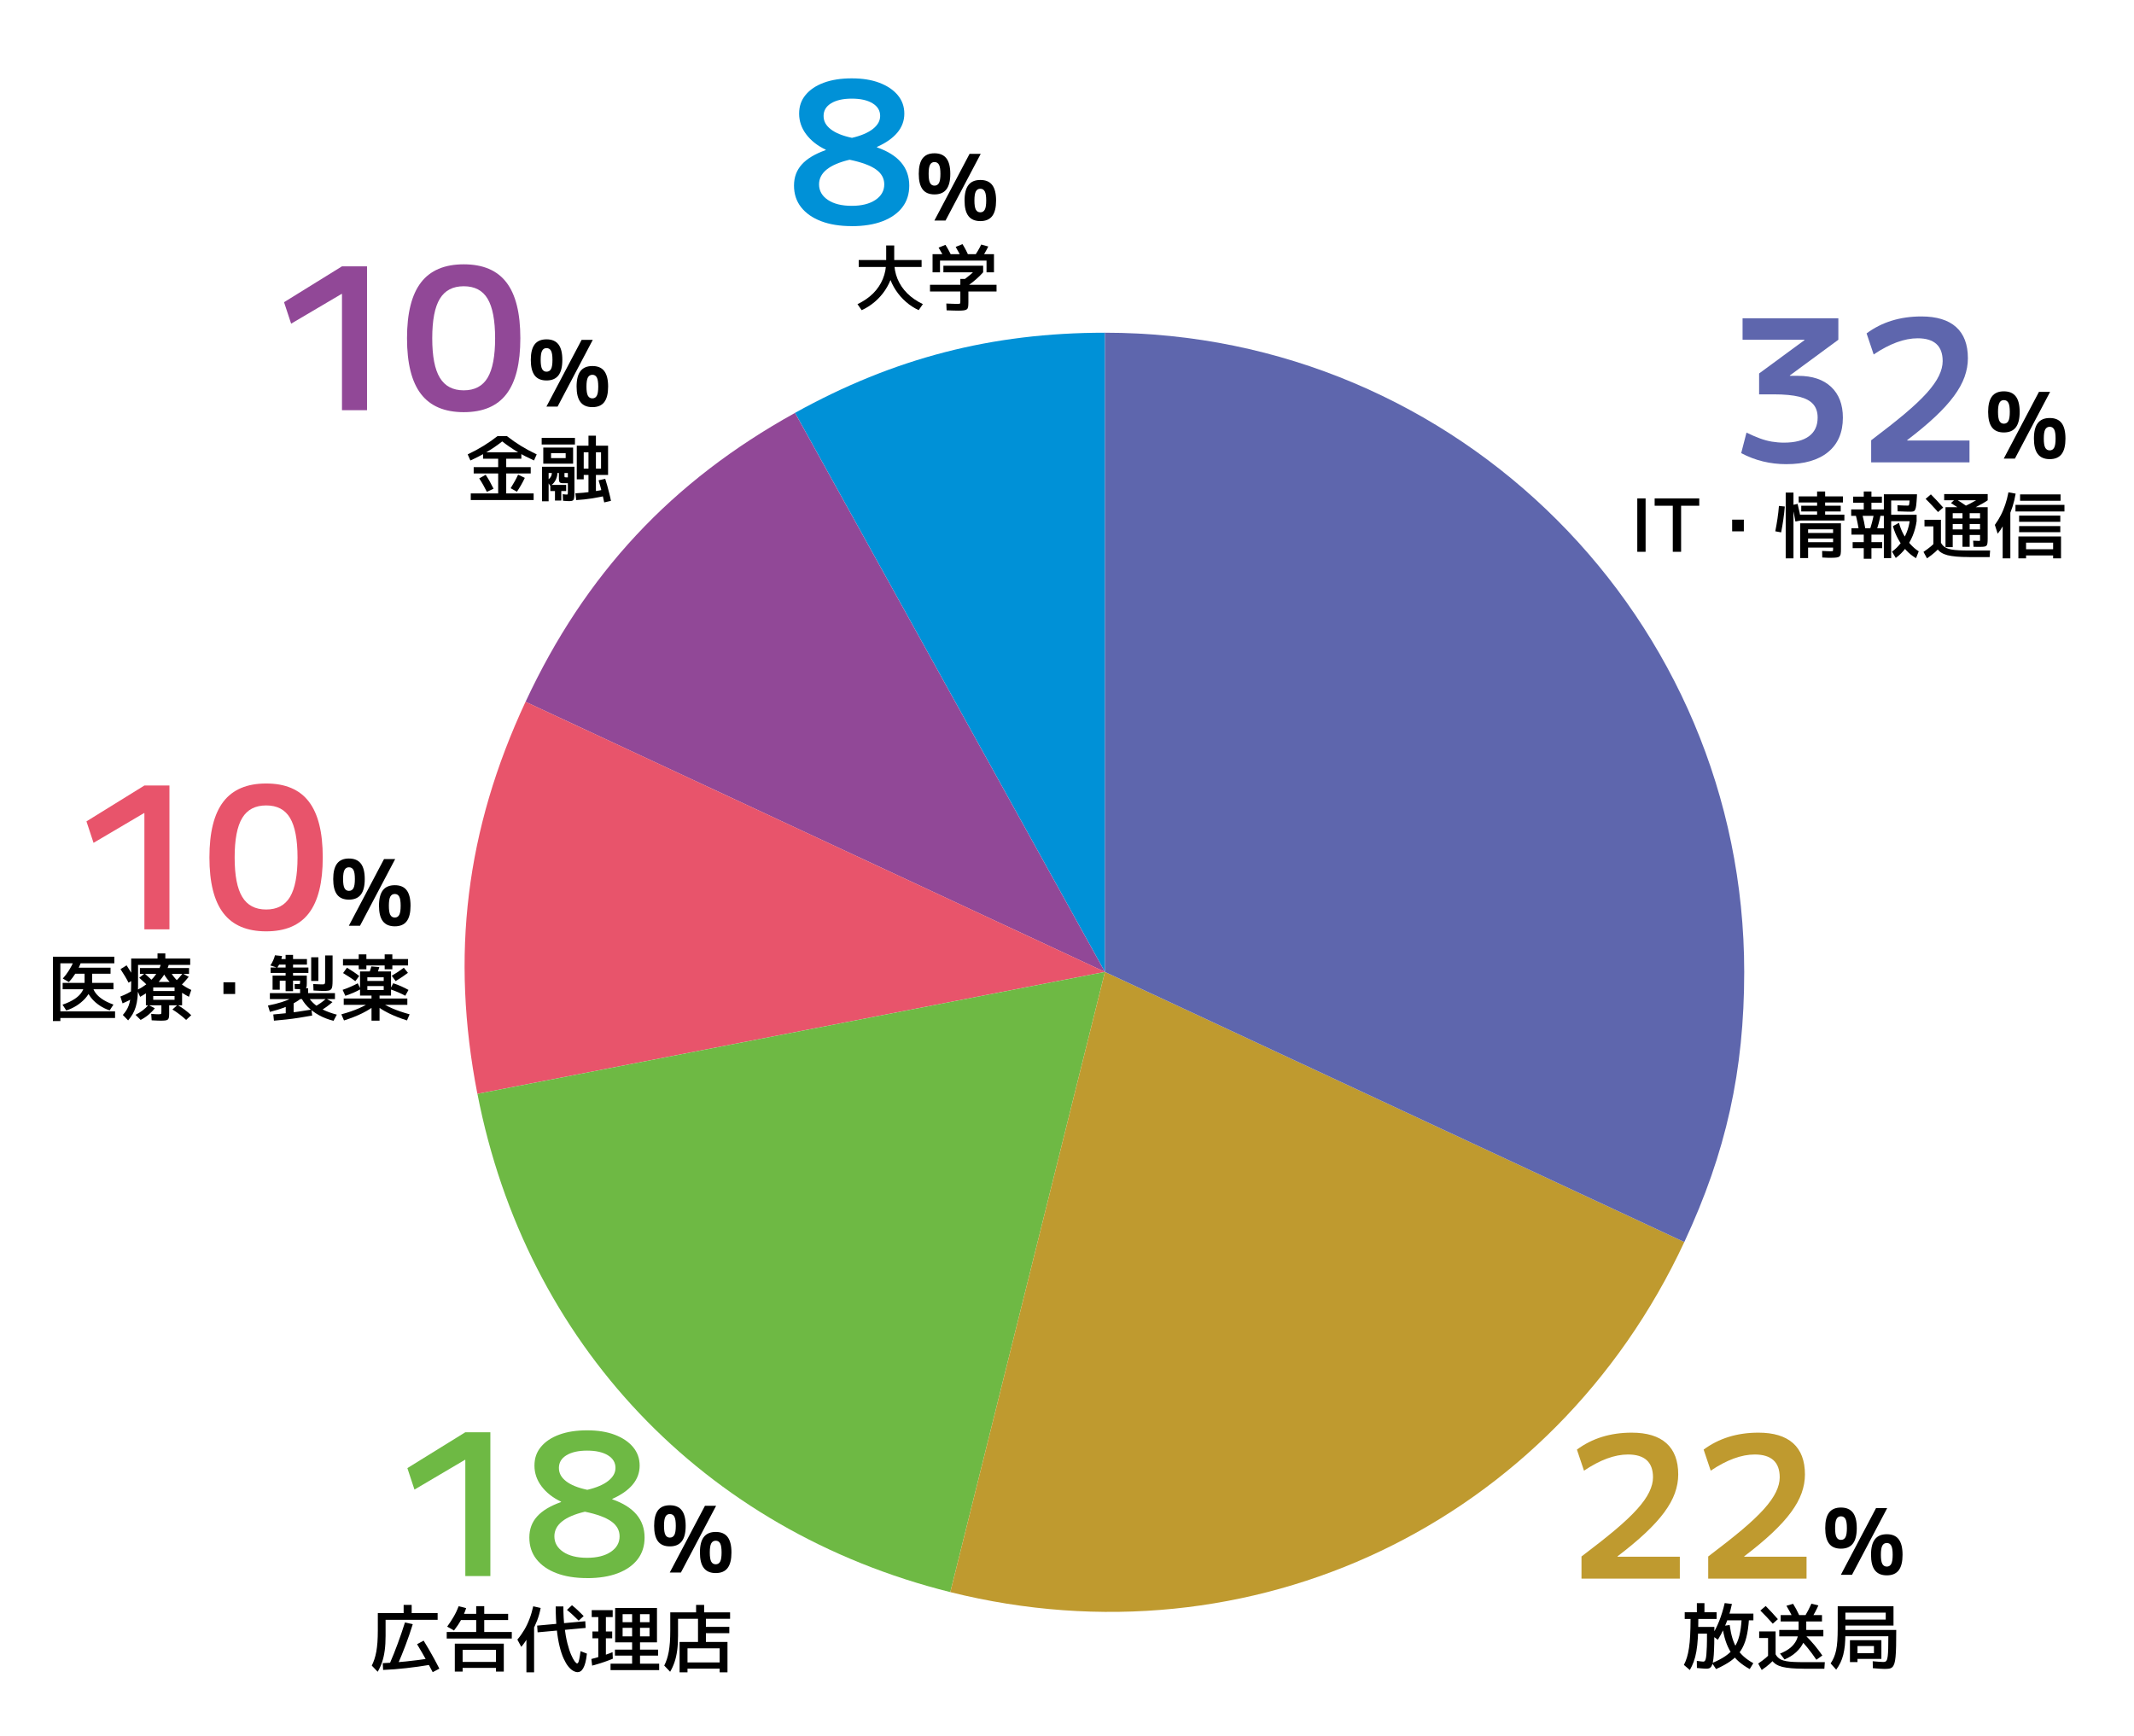 <?xml version="1.0" encoding="UTF-8"?>
<svg id="_レイヤー_1" data-name="レイヤー_1" xmlns="http://www.w3.org/2000/svg" width="467" height="380" version="1.1" viewBox="0 0 467 380">
  <!-- Generator: Adobe Illustrator 29.3.1, SVG Export Plug-In . SVG Version: 2.1.0 Build 151)  -->
  <defs>
    <style>
      .st0 {
        fill: #914897;
      }

      .st1 {
        fill: #e8546b;
      }

      .st2 {
        fill: #bf9a2f;
      }

      .st3 {
        fill: #5e66ad;
      }

      .st4 {
        fill: #6eb944;
      }

      .st5 {
        fill: #0091d7;
      }
    </style>
  </defs>
  <g>
    <path class="st5" d="M241.8,212.72l-67.82-122.36c21.62-11.99,43.1-17.54,67.82-17.54v139.9Z"/>
    <path class="st0" d="M241.8,212.72l-126.79-59.12c13.06-28.01,31.94-48.25,58.97-63.23l67.82,122.36Z"/>
    <path class="st1" d="M241.8,212.72l-137.33,26.69c-5.9-30.34-2.52-57.81,10.54-85.82l126.79,59.12Z"/>
    <path class="st4" d="M241.8,212.72l-33.84,135.74c-53.98-13.46-92.87-54.44-103.48-109.05l137.33-26.69Z"/>
    <path class="st2" d="M241.8,212.72l126.79,59.12c-28.73,61.62-94.66,93.07-160.63,76.62l33.84-135.74Z"/>
    <path class="st3" d="M241.8,212.72V72.82c77.26,0,139.9,62.63,139.9,139.9,0,21.63-3.96,39.52-13.11,59.12l-126.79-59.12Z"/>
  </g>
  <g>
    <path d="M358.3,120.77v-11.68h1.82v11.68h-1.82Z"/>
    <path d="M366.07,120.77v-10.08h-3.97v-1.6h9.76v1.6h-3.97v10.08h-1.82Z"/>
    <path d="M379.06,116.29v-2.56h2.56v2.56h-2.56Z"/>
    <path d="M389.78,116.52l-1.28-.24c.18-.91.34-1.83.48-2.76s.25-1.86.32-2.79l1.28.13c-.08.94-.18,1.89-.32,2.85-.14.96-.3,1.9-.48,2.82ZM390.78,122.21v-14.4h1.7v14.4h-1.7ZM392.9,114.13c-.1-.58-.21-1.17-.33-1.78-.12-.61-.25-1.21-.39-1.8l1.2-.27c.15.59.29,1.19.42,1.82s.24,1.22.34,1.8l-1.23.24ZM393.46,113.92v-1.28h4.19v-.7h-3.47v-1.25h3.47v-.72h-4.03v-1.33h4.03v-1.07h1.76v1.07h3.89v1.33h-3.89v.72h3.41v1.25h-3.41v.7h4.21v1.28h-10.16ZM393.94,122.13v-7.6h8.93v5.68c0,.43-.02.77-.06,1.02-.04.26-.14.44-.28.56-.14.12-.36.19-.64.23-.28.04-.66.06-1.14.06-.17,0-.4,0-.7,0-.29,0-.72-.02-1.27-.06l-.03-1.44c.46.02.82.04,1.1.05.27.01.49.02.66.02.21,0,.37,0,.46-.02.09-.01.14-.05.16-.1.02-.06.02-.16.02-.31v-.37h-5.47v-1.18h5.47v-.8h-5.47v-1.22h5.47v-.8h-5.47v6.29h-1.73Z"/>
    <path d="M405.11,112.9v-1.41h2.75v-1.47h-2.32v-1.33h2.32v-1.12h1.68v1.12h2.29v1.33h-2.29v1.47h2.83v1.41h-7.26ZM407.86,122.29v-2.32h-2.43v-1.31h2.43v-1.65h-2.69v-1.39h7.2v1.39h-2.83v1.65h2.35v1.31h-2.35v2.32h-1.68ZM406.87,116.42c-.11-.64-.23-1.29-.36-1.94-.13-.66-.28-1.29-.44-1.91l1.38-.37c.16.63.31,1.27.45,1.92.14.65.26,1.3.37,1.95l-1.39.35ZM410.49,116.52l-1.38-.37c.21-.59.41-1.22.58-1.9s.33-1.38.46-2.1l1.46.26c-.14.74-.3,1.45-.49,2.15s-.4,1.35-.63,1.96ZM412.26,122.15v-13.97h7.25l-.03.67c-.04.74-.09,1.31-.14,1.74-.05.42-.13.73-.22.94s-.21.33-.36.38c-.15.05-.34.08-.58.08-.27,0-.65,0-1.14-.02-.5-.02-1.09-.03-1.78-.06l-.03-1.33c.49.02.94.04,1.34.06.4.02.7.02.9.02.08,0,.15,0,.19-.02.04-.02.08-.06.1-.12.03-.06.05-.17.07-.33.02-.15.04-.37.06-.65h-4.03v3.12h5.57v1.41h-5.57v8.08h-1.6ZM414.87,122.12l-.82-1.39c.71-.51,1.34-1.13,1.88-1.84.54-.71.98-1.51,1.33-2.38.35-.87.58-1.8.7-2.79l1.47.35c-.16,1.12-.45,2.18-.86,3.18-.41,1-.93,1.91-1.55,2.73s-1.34,1.54-2.15,2.14ZM419.29,122.16c-.76-.44-1.47-1.01-2.13-1.71-.66-.7-1.24-1.51-1.74-2.41-.5-.9-.9-1.86-1.18-2.89l1.33-.72c.22.86.55,1.7.98,2.5.43.8.93,1.52,1.5,2.16.58.64,1.19,1.17,1.84,1.58l-.59,1.49Z"/>
    <path d="M421.7,122.2l-.77-1.41c.61-.41,1.15-.81,1.64-1.22s.93-.85,1.34-1.32l.94,1.17c-.41.49-.86.96-1.38,1.42-.51.45-1.1.91-1.78,1.37ZM423.1,119.25v-4.05h-1.95v-1.44h3.6v5.49h-1.65ZM424.12,112.07c-.45-.5-.9-.99-1.34-1.47s-.91-.95-1.38-1.41l1.15-.99c.46.46.91.93,1.36,1.41.45.48.89.97,1.33,1.47l-1.12.99ZM430.9,121.92c-1.04,0-1.95-.03-2.73-.1s-1.43-.17-1.97-.3c-.54-.14-.99-.33-1.36-.56s-.67-.52-.91-.86-.45-.75-.62-1.22l1.41-.14c.15.28.32.52.52.71s.44.36.73.5c.29.13.65.24,1.09.32s.98.14,1.62.17c.64.03,1.41.05,2.3.05h4.53l-.1,1.44h-4.51ZM425.46,109.49v-1.36h9.52v1.36h-9.52ZM425.75,119.73v-8.72h9.23v6.88c0,.42-.02.75-.05.99-.03.25-.1.42-.21.54s-.27.18-.5.22c-.22.03-.53.05-.93.05-.14,0-.34,0-.6,0-.26,0-.53-.01-.81-.02l-.08-1.33c.34.01.62.02.85.03.22.01.36.02.4.02.1,0,.16,0,.2-.02.04-.02.06-.06.06-.13,0-.07,0-.18,0-.34v-.82h-5.98v-1.22h5.98v-1.18h-5.98v-1.22h5.98v-1.15h-2.27v7.36h-1.57v-7.36h-2.14v7.44h-1.6ZM429.67,111.92c-.47-.33-.93-.65-1.38-.95-.45-.3-.9-.59-1.34-.86l.99-.93c.44.27.88.55,1.34.85s.92.61,1.38.94l-.99.94ZM430.78,111.73l-1.14-.8c.53-.23,1.04-.48,1.53-.73.48-.25.94-.5,1.36-.75.42-.25.8-.49,1.13-.73l1.33.77c-.23.17-.58.39-1.03.65-.45.26-.96.53-1.51.82s-1.11.54-1.66.78Z"/>
    <path d="M437.16,116.8l-.61-1.92c.49-.67.92-1.38,1.3-2.11s.7-1.52.98-2.34c.28-.83.51-1.72.69-2.68l1.58.29c-.17,1.01-.4,1.97-.69,2.87-.29.9-.62,1.72-.99,2.46l-.08-.37c-.12.32-.26.65-.42.99-.17.34-.35.69-.54,1.03-.2.35-.4.67-.61.98-.21.3-.41.57-.6.81ZM438.26,122.21v-10.21h1.68v10.21h-1.68ZM441.06,111.94v-1.44h10.72v1.44h-10.72ZM441.7,122.21v-4.8h9.33v4.8h-1.73v-.64h-5.92v-1.36h5.92v-1.44h-5.92v3.44h-1.68ZM441.86,114.21v-1.36h9.01v1.36h-9.01ZM441.86,116.48v-1.34h9.01v1.34h-9.01ZM442.07,109.6v-1.39h8.86v1.39h-8.86Z"/>
  </g>
  <g>
    <path class="st3" d="M390.92,101.59c-3.54,0-6.83-.8-9.88-2.42l1.16-4.49c1.06.52,2.04.94,2.93,1.27.89.33,1.77.57,2.63.71.86.14,1.74.22,2.63.22,2.39,0,4.21-.47,5.48-1.4,1.26-.93,1.9-2.29,1.9-4.08,0-1.21-.32-2.18-.97-2.93-.65-.75-1.67-1.29-3.06-1.64-1.4-.34-3.24-.52-5.54-.52h-3.24v-4.57l9.92-7.29v-.09h-13.54v-4.7h20.96v4.7l-10.61,7.81v.09h1.81c3.11,0,5.51.81,7.22,2.42,1.71,1.61,2.57,3.85,2.57,6.73,0,3.25-1.08,5.76-3.23,7.53-2.16,1.77-5.21,2.65-9.14,2.65Z"/>
    <path class="st3" d="M409.47,96.37c2.9-2.19,5.36-4.13,7.38-5.82,2.01-1.7,3.62-3.22,4.83-4.57,1.21-1.35,2.08-2.59,2.63-3.73.55-1.14.82-2.21.82-3.21,0-3.33-1.83-5-5.48-5-2.9,0-6.11,1.18-9.62,3.54l-1.55-4.61c3.33-2.47,7.33-3.71,11.99-3.71,3.33,0,5.87.77,7.59,2.31,1.72,1.54,2.59,3.82,2.59,6.84,0,1.35-.24,2.71-.73,4.08-.49,1.37-1.27,2.77-2.33,4.21-1.06,1.44-2.44,2.95-4.12,4.53-1.68,1.58-3.72,3.28-6.1,5.09v.09h13.63v4.79h-21.52v-4.79Z"/>
    <path d="M438.52,94.65c-1.17,0-2.04-.37-2.6-1.11-.56-.74-.84-1.87-.84-3.39s.28-2.65.84-3.39c.56-.74,1.43-1.11,2.6-1.11s2.04.37,2.61,1.11c.57.74.85,1.87.85,3.39s-.28,2.65-.85,3.39c-.57.74-1.44,1.11-2.61,1.11ZM438.52,92.73c.45,0,.78-.2.99-.59.21-.39.31-1.06.31-1.99s-.1-1.6-.31-1.99c-.21-.39-.54-.59-.99-.59s-.76.2-.97.59c-.21.39-.31,1.06-.31,1.99s.1,1.6.31,1.99c.21.39.53.59.97.59ZM438.5,100.37l7.7-14.6h2.44l-7.7,14.6h-2.44ZM448.56,100.49c-1.17,0-2.04-.37-2.61-1.11-.57-.74-.85-1.87-.85-3.39s.28-2.65.85-3.39c.57-.74,1.44-1.11,2.61-1.11s2.04.37,2.6,1.11c.56.74.84,1.87.84,3.39s-.28,2.65-.84,3.39c-.56.74-1.43,1.11-2.6,1.11ZM448.56,98.57c.44,0,.76-.2.97-.59.21-.39.31-1.06.31-1.99s-.1-1.6-.31-1.99c-.21-.39-.53-.59-.97-.59s-.78.2-.99.59c-.21.39-.31,1.06-.31,1.99s.1,1.6.31,1.99c.21.39.54.59.99.59Z"/>
  </g>
  <g>
    <path d="M369.8,365.51l-1.3-1.12c.26-.48.47-1.02.66-1.62s.33-1.29.45-2.07c.12-.78.21-1.7.26-2.74s.09-2.25.09-3.62h-1.28v-1.47h2.66v-2h1.66v2h2.66v1.47h-4c0,1.58-.04,2.95-.1,4.1-.07,1.16-.18,2.16-.33,3.01-.15.85-.34,1.59-.58,2.24-.24.65-.52,1.25-.85,1.82ZM373.45,365.22c-.11,0-.28,0-.51-.02-.24-.02-.49-.03-.78-.06s-.55-.05-.81-.08l-.02-1.55c.32.04.61.08.87.11.26.03.43.05.52.05.12,0,.22-.03.31-.1s.17-.21.23-.43c.06-.22.12-.55.16-.99.04-.44.07-1.04.1-1.78s.03-1.69.03-2.82h-2.7v-1.47h4.32c0,1.4-.01,2.59-.03,3.59-.02,1-.06,1.83-.1,2.5-.05.67-.11,1.21-.2,1.62-.08.41-.19.72-.32.92-.13.2-.28.34-.46.41s-.38.1-.62.1ZM375.93,358.9l-1.3-.99c.59-.89,1.12-1.92,1.59-3.11.47-1.19.88-2.5,1.21-3.94l1.58.19c-.18.91-.42,1.82-.73,2.75-.3.93-.66,1.83-1.06,2.7-.4.87-.83,1.67-1.3,2.41ZM375.54,365.3l-.88-1.31c1.16-.48,2.14-.99,2.94-1.54.79-.54,1.44-1.17,1.93-1.89.49-.71.86-1.58,1.11-2.59.25-1.01.42-2.23.5-3.66l1.6.05c-.1,1.56-.29,2.9-.58,4.04-.29,1.14-.71,2.12-1.26,2.94s-1.26,1.55-2.14,2.18-1.96,1.22-3.22,1.78ZM382.9,365.3c-.91-.5-1.7-1.05-2.37-1.63s-1.25-1.25-1.72-1.99c-.47-.74-.87-1.59-1.18-2.54-.31-.95-.55-2.04-.74-3.26l1.63-.22c.15,1.11.35,2.09.61,2.93s.59,1.59.99,2.23.9,1.22,1.48,1.74,1.28,1,2.09,1.46l-.8,1.3ZM377.31,354.63v-1.47h6.4v1.47h-6.4Z"/>
    <path d="M385.53,365.5l-.77-1.41c.61-.41,1.16-.81,1.64-1.22s.93-.85,1.34-1.32l.94,1.17c-.41.49-.86.96-1.38,1.42-.51.45-1.1.91-1.78,1.37ZM386.92,362.55v-4.05h-1.95v-1.44h3.6v5.49h-1.65ZM387.95,355.37c-.45-.5-.9-.99-1.34-1.47-.45-.48-.91-.95-1.38-1.41l1.17-.99c.46.46.91.93,1.35,1.41s.88.97,1.32,1.47l-1.12.99ZM394.73,365.22c-1.05,0-1.96-.03-2.73-.1s-1.43-.17-1.97-.3c-.54-.14-.99-.33-1.36-.56-.37-.23-.67-.52-.91-.86-.24-.34-.45-.75-.62-1.22l1.41-.14c.15.28.32.52.52.71s.44.36.73.5c.29.13.65.24,1.09.32.44.08.98.14,1.62.17.64.03,1.41.05,2.3.05h4.53l-.1,1.44h-4.51ZM389.37,358.15v-1.41h9.65v1.41h-9.65ZM390.52,363.19l-.98-1.28c.91-.35,1.66-.78,2.26-1.27.6-.5,1.05-1.07,1.35-1.71.3-.65.45-1.37.45-2.18v-1.87h-3.92v-1.39h9.04v1.39h-3.44v1.87c0,.94-.19,1.82-.58,2.65-.38.83-.93,1.56-1.64,2.21-.71.65-1.56,1.18-2.55,1.59ZM392.27,353.93c-.2-.44-.42-.87-.65-1.29-.23-.42-.46-.82-.68-1.19l1.46-.43c.23.37.46.77.69,1.19.22.42.44.85.64,1.29l-1.46.43ZM397.5,363.27c-.63-.93-1.25-1.77-1.86-2.53-.61-.76-1.2-1.41-1.77-1.97l1.2-.88c.69.68,1.35,1.4,1.98,2.14.62.75,1.21,1.52,1.75,2.3l-1.3.93ZM396.44,354.22l-1.5-.4c.28-.47.54-.95.79-1.43.25-.49.48-.95.68-1.4l1.52.38c-.2.46-.43.93-.69,1.42s-.52.96-.8,1.43Z"/>
    <path d="M401.83,365.43l-1.22-1.36c.29-.43.53-.87.73-1.34s.36-.99.48-1.57c.12-.58.21-1.26.26-2.02.05-.77.08-1.67.08-2.72v-4.86h12.21v4.22h-10.53v-1.31h8.83v-1.52h-8.83v4.59c0,.94-.04,1.79-.11,2.55-.08.76-.2,1.46-.36,2.1s-.38,1.22-.63,1.74c-.26.53-.56,1.03-.91,1.5ZM412.36,365.27c-.2,0-.52-.01-.96-.04-.44-.03-.96-.07-1.55-.12l-.03-1.52c.5.04.95.08,1.36.11.41.03.71.05.91.05s.35-.02.49-.07c.13-.05.24-.17.33-.35.08-.19.15-.48.2-.89s.08-.96.1-1.66c.02-.7.03-1.59.03-2.66h-10.27v-1.38h12c0,1.37-.01,2.53-.03,3.49-.02.96-.06,1.75-.12,2.38s-.15,1.12-.26,1.48c-.12.36-.27.63-.46.8-.19.17-.43.28-.71.32-.28.04-.62.06-1.02.06ZM404.84,363.78v-4.8h6.88v4.1h-5.23v-1.25h3.6v-1.57h-3.6v3.52h-1.65Z"/>
  </g>
  <g>
    <path class="st2" d="M346.08,340.67c2.9-2.19,5.36-4.13,7.38-5.82,2.01-1.7,3.62-3.22,4.83-4.57,1.21-1.35,2.08-2.59,2.63-3.73.55-1.14.82-2.21.82-3.21,0-3.33-1.83-5-5.48-5-2.9,0-6.11,1.18-9.62,3.54l-1.55-4.61c3.33-2.47,7.33-3.71,11.99-3.71,3.33,0,5.87.77,7.59,2.31,1.72,1.54,2.59,3.82,2.59,6.84,0,1.35-.24,2.71-.73,4.08-.49,1.37-1.27,2.77-2.33,4.21-1.06,1.44-2.44,2.95-4.12,4.53-1.68,1.58-3.72,3.28-6.1,5.09v.09h13.63v4.79h-21.52v-4.79Z"/>
    <path class="st2" d="M373.81,340.67c2.9-2.19,5.36-4.13,7.38-5.82,2.01-1.7,3.62-3.22,4.83-4.57,1.21-1.35,2.08-2.59,2.63-3.73.55-1.14.82-2.21.82-3.21,0-3.33-1.83-5-5.48-5-2.9,0-6.11,1.18-9.62,3.54l-1.55-4.61c3.33-2.47,7.33-3.71,11.99-3.71,3.33,0,5.87.77,7.59,2.31,1.72,1.54,2.59,3.82,2.59,6.84,0,1.35-.24,2.71-.73,4.08-.49,1.37-1.27,2.77-2.33,4.21-1.06,1.44-2.44,2.95-4.12,4.53-1.68,1.58-3.72,3.28-6.1,5.09v.09h13.63v4.79h-21.52v-4.79Z"/>
    <path d="M402.87,338.95c-1.17,0-2.04-.37-2.6-1.11-.56-.74-.84-1.87-.84-3.39s.28-2.65.84-3.39c.56-.74,1.43-1.11,2.6-1.11s2.04.37,2.61,1.11c.57.74.85,1.87.85,3.39s-.28,2.65-.85,3.39c-.57.74-1.44,1.11-2.61,1.11ZM402.87,337.03c.45,0,.78-.2.99-.59.21-.39.31-1.06.31-1.99s-.1-1.6-.31-1.99c-.21-.39-.54-.59-.99-.59s-.76.2-.97.59c-.21.39-.31,1.06-.31,1.99s.1,1.6.31,1.99c.21.39.53.59.97.59ZM402.85,344.67l7.7-14.6h2.44l-7.7,14.6h-2.44ZM412.91,344.79c-1.17,0-2.04-.37-2.61-1.11-.57-.74-.85-1.87-.85-3.39s.28-2.65.85-3.39c.57-.74,1.44-1.11,2.61-1.11s2.04.37,2.6,1.11c.56.74.84,1.87.84,3.39s-.28,2.65-.84,3.39c-.56.74-1.43,1.11-2.6,1.11ZM412.91,342.87c.44,0,.76-.2.97-.59.21-.39.31-1.06.31-1.99s-.1-1.6-.31-1.99c-.21-.39-.53-.59-.97-.59s-.78.2-.99.59c-.21.39-.31,1.06-.31,1.99s.1,1.6.31,1.99c.21.39.54.59.99.59Z"/>
  </g>
  <g>
    <path d="M82.64,365.88l-1.28-1.34c.21-.42.4-.87.57-1.38.17-.5.3-1.06.42-1.67.11-.61.19-1.3.25-2.06.05-.76.08-1.6.08-2.54v-3.84h5.65v-1.79h1.76v1.79h5.68v1.47h-11.39v3.49c0,1.19-.06,2.27-.19,3.22-.13.95-.32,1.8-.58,2.56-.26.76-.58,1.46-.96,2.1ZM83.84,365.5l-.08-1.49c1.6-.06,3.27-.19,5.02-.37,1.74-.18,3.5-.4,5.26-.67l.14,1.39c-1.8.3-3.57.55-5.3.74-1.73.2-3.41.33-5.03.39ZM86.97,364.44l-1.63-.46c.58-1.32,1.14-2.74,1.7-4.26.56-1.51,1.09-3.06,1.58-4.62l1.71.38c-.49,1.58-1.02,3.13-1.6,4.65-.58,1.52-1.16,2.96-1.76,4.31ZM94.69,365.98c-.32-.63-.67-1.3-1.06-2.01-.39-.71-.79-1.42-1.19-2.13-.41-.71-.79-1.37-1.17-1.98l1.44-.78c.38.62.78,1.28,1.19,1.99.41.71.81,1.42,1.2,2.14.39.71.74,1.38,1.05,2l-1.46.77Z"/>
    <path d="M97.76,358.62v-1.44h6.45v-2.61h-3.62v-1.36h3.62v-1.68h1.76v1.68h5.23v1.36h-5.23v2.61h6.03v1.44h-14.24ZM99.35,356.86l-1.49-.85c.51-.69.98-1.42,1.42-2.17s.8-1.52,1.1-2.3l1.63.43c-.28.87-.65,1.73-1.1,2.55-.46.83-.98,1.6-1.55,2.33ZM99.53,365.85v-6.11h10.72v6.11h-1.71v-.8h-7.3v-1.31h7.3v-2.66h-7.3v4.77h-1.71Z"/>
    <path d="M114.07,360.43l-.85-1.58c.58-.68,1.08-1.4,1.52-2.14s.82-1.55,1.14-2.4c.33-.85.59-1.77.81-2.75l1.63.37c-.19.98-.45,1.9-.78,2.76-.33.86-.71,1.65-1.14,2.38v-.48c-.13.32-.28.65-.46,1-.18.35-.38.69-.58,1.04s-.42.67-.64.98c-.22.31-.43.59-.65.83ZM115.2,366.01v-10.02h1.68v10.02h-1.68ZM117.65,357.26l-.1-1.47,10.53-.96.08,1.47-10.51.96ZM126.4,365.98c-.29,0-.61-.1-.96-.29s-.71-.51-1.06-.94c-.36-.44-.7-1.02-1.03-1.74s-.63-1.62-.89-2.68c-.26-1.06-.47-2.31-.62-3.76-.15-1.45-.23-3.11-.23-4.98h1.68c0,1.71.08,3.23.25,4.58.17,1.34.38,2.51.63,3.5.26.99.52,1.81.8,2.46.28.65.54,1.14.78,1.46.24.32.42.48.55.48.08,0,.16-.06.23-.17.07-.11.15-.36.23-.74.08-.38.18-.97.29-1.78l1.39.54c-.09.8-.2,1.46-.34,1.99s-.31.94-.49,1.25c-.18.3-.37.52-.58.64-.2.12-.41.18-.62.18ZM126.63,354.7c-.4-.41-.82-.82-1.27-1.23-.45-.42-.88-.79-1.29-1.12l1.1-1.02c.43.34.86.72,1.3,1.13.44.41.86.82,1.26,1.24l-1.1,1.01Z"/>
    <path d="M129.59,364.57l-.18-1.47c.49-.13,1-.27,1.52-.42.52-.15,1.05-.31,1.58-.5.53-.18,1.04-.37,1.54-.58l.06,1.44c-.49.2-1,.4-1.52.58-.52.19-1.04.36-1.54.51-.51.15-.99.3-1.46.42ZM130.93,362.97v-4.4h-1.28v-1.49h1.28v-3.15h-1.44v-1.52h4.59v1.52h-1.49v3.15h1.38v1.49h-1.38v4.4h-1.66ZM133.61,365.53v-1.41h4.72v-1.76h-3.76v-1.31h3.76v-4.77h-2.08v-1.23h2.08v-1.76h1.73v1.76h2.08v-1.76h-5.89v6.16h-1.63v-7.52h9.15v7.52h-7.52v-1.31h5.89v-1.86h-2.08v4.77h3.95v1.31h-3.95v1.76h4.19v1.41h-10.64Z"/>
    <path d="M146.64,365.88l-1.28-1.34c.21-.42.4-.87.57-1.38.17-.5.3-1.06.42-1.67.11-.61.19-1.3.25-2.06.05-.76.08-1.6.08-2.54v-4h5.65v-1.63h1.76v1.63h5.68v1.41h-11.39v3.71c0,1.19-.06,2.27-.19,3.22-.13.95-.32,1.8-.58,2.56-.26.76-.58,1.46-.96,2.1ZM148.72,366.01v-6.64h4.03v-5.28h1.73v1.97h5.12v1.39h-5.12v1.92h4.72v6.64h-1.71v-.8h-7.04v-1.36h7.04v-3.09h-7.04v5.25h-1.73Z"/>
  </g>
  <g>
    <path class="st4" d="M101.83,344.96v-25.45h-.09l-11.04,6.51-1.55-4.7,12.68-7.85h5.48v31.48h-5.48Z"/>
    <path class="st4" d="M128.48,345.39c-2.59,0-4.82-.36-6.71-1.08s-3.34-1.74-4.38-3.06c-1.04-1.32-1.55-2.9-1.55-4.74s.57-3.35,1.7-4.61c1.14-1.27,2.88-2.31,5.24-3.15v-.09c-1.81-.86-3.23-1.98-4.27-3.36-1.04-1.38-1.55-2.89-1.55-4.53s.47-2.95,1.42-4.1c.95-1.15,2.28-2.04,3.99-2.67,1.71-.63,3.74-.95,6.1-.95s4.35.32,6.06.97c1.71.65,3.05,1.55,4.01,2.7.96,1.15,1.44,2.5,1.44,4.05s-.51,2.94-1.53,4.16c-1.02,1.22-2.51,2.26-4.46,3.13v.09c4.71,1.64,7.07,4.43,7.07,8.37,0,1.84-.5,3.42-1.51,4.74-1.01,1.32-2.45,2.34-4.33,3.06s-4.13,1.08-6.75,1.08ZM128.48,340.95c2.16,0,3.88-.43,5.17-1.29,1.29-.86,1.94-2,1.94-3.41,0-1.32-.61-2.42-1.83-3.28-1.22-.86-3.14-1.57-5.76-2.11-4.46,1.06-6.68,2.86-6.68,5.39,0,1.41.65,2.54,1.94,3.41,1.29.86,3.03,1.29,5.22,1.29ZM128.52,326.07c1.98-.46,3.51-1.11,4.57-1.94,1.06-.83,1.6-1.78,1.6-2.85,0-1.18-.56-2.11-1.68-2.78-1.12-.68-2.63-1.01-4.53-1.01s-3.4.34-4.51,1.01c-1.11.68-1.66,1.6-1.66,2.78s.52,2.09,1.57,2.91c1.05.82,2.59,1.44,4.64,1.88Z"/>
    <path d="M146.59,338.45c-1.17,0-2.04-.37-2.6-1.11-.56-.74-.84-1.87-.84-3.39s.28-2.65.84-3.39c.56-.74,1.43-1.11,2.6-1.11s2.04.37,2.61,1.11c.57.74.85,1.87.85,3.39s-.28,2.65-.85,3.39c-.57.74-1.44,1.11-2.61,1.11ZM146.59,336.53c.45,0,.78-.2.99-.59.21-.39.31-1.06.31-1.99s-.1-1.6-.31-1.99c-.21-.39-.54-.59-.99-.59s-.76.2-.97.59c-.21.39-.31,1.06-.31,1.99s.1,1.6.31,1.99c.21.39.53.59.97.59ZM146.57,344.17l7.7-14.6h2.44l-7.7,14.6h-2.44ZM156.63,344.29c-1.17,0-2.04-.37-2.61-1.11-.57-.74-.85-1.87-.85-3.39s.28-2.65.85-3.39c.57-.74,1.44-1.11,2.61-1.11s2.04.37,2.6,1.11c.56.74.84,1.87.84,3.39s-.28,2.65-.84,3.39c-.56.74-1.43,1.11-2.6,1.11ZM156.63,342.37c.44,0,.76-.2.97-.59.21-.39.31-1.06.31-1.99s-.1-1.6-.31-1.99c-.21-.39-.53-.59-.97-.59s-.78.2-.99.59c-.21.39-.31,1.06-.31,1.99s.1,1.6.31,1.99c.21.39.54.59.99.59Z"/>
  </g>
  <g>
    <path d="M11.58,223.47v-14.08h13.44v1.44h-11.81v10.53h11.97v1.44h-11.97v.67h-1.63ZM14.5,221.15l-.82-1.26c1.11-.38,2.02-.82,2.73-1.3.71-.48,1.24-1.02,1.58-1.61.35-.59.52-1.22.52-1.9v-1.97h-2.59v-1.31h8.27v1.31h-4.03v1.97c0,.59-.14,1.18-.41,1.78-.27.6-.66,1.17-1.17,1.73-.51.55-1.11,1.05-1.8,1.5-.69.44-1.46.8-2.29,1.08ZM13.71,216.51v-1.39h11.12v1.39h-11.12ZM15.07,214.94l-1.33-.77c.5-.55.95-1.15,1.36-1.8.4-.65.76-1.31,1.06-2.01l1.52.38c-.3.78-.67,1.52-1.1,2.22-.44.7-.94,1.36-1.5,1.97ZM24.02,221.15c-.8-.27-1.53-.62-2.19-1.06-.66-.44-1.23-.93-1.7-1.48-.47-.55-.83-1.13-1.09-1.74-.26-.61-.38-1.21-.38-1.81h1.5c0,.66.17,1.29.5,1.88.34.59.85,1.13,1.54,1.62.69.49,1.57.93,2.63,1.31l-.82,1.26Z"/>
    <path d="M26.82,219.6l-.48-1.49c.55-.21,1.07-.44,1.54-.68.47-.24.89-.49,1.25-.74l.53,1.38c-.37.27-.8.53-1.28.79s-1,.51-1.55.74ZM28.13,215.07c-.23-.46-.5-.94-.8-1.44s-.62-1.01-.96-1.52l1.34-.83c.34.52.66,1.03.95,1.53s.56.98.81,1.45l-1.34.82ZM28.03,223.32l-1.15-1.18c.3-.34.55-.67.76-1,.21-.33.38-.68.52-1.06s.25-.81.33-1.3c.08-.49.14-1.07.17-1.75.03-.68.05-1.47.05-2.39v-4.85h5.76v-1.12h1.71v1.12h5.44v1.39h-11.41v4.58c0,.99-.04,1.86-.12,2.61s-.21,1.41-.38,1.99c-.18.58-.4,1.11-.68,1.59-.28.48-.61.94-.99,1.38ZM30.78,223.23l-1.12-1.12c.57-.28,1.09-.61,1.58-.98.49-.38.91-.77,1.25-1.18l1.39.72c-.37.49-.83.96-1.38,1.42-.54.45-1.12.83-1.73,1.14ZM30.66,218.16l-.64-1.49c.69-.34,1.33-.73,1.91-1.17.58-.44,1.1-.92,1.56-1.44.46-.52.84-1.07,1.15-1.64s.53-1.15.66-1.75l1.68.29c-.16.64-.43,1.3-.82,1.97-.39.67-.87,1.33-1.43,1.98s-1.19,1.25-1.88,1.81-1.42,1.04-2.18,1.45ZM32.66,216.08c-.35-.36-.71-.72-1.08-1.07-.37-.35-.74-.69-1.11-1.01l1.18-.93c.37.32.74.65,1.11,1s.73.71,1.1,1.08l-1.2.93ZM30.62,213.15v-1.28h10.75v1.28h-10.75ZM35.22,223.39c-.2,0-.47,0-.79-.02-.33-.01-.74-.03-1.24-.06l-.1-1.41c.38.03.7.06.95.07.25.02.45.02.58.02.25,0,.42-.01.51-.03s.15-.07.17-.16c.02-.08.02-.22.02-.42v-1.36h-3.39v-4.27h1.6v3.07h4.67v-.83h-4.67v-1.09h4.67v-1.15h1.65v4.27h-2.83v1.84c0,.34-.02.61-.06.82-.04.2-.11.35-.23.46-.12.1-.3.17-.54.2-.25.03-.57.05-.98.05ZM32.77,216.11v-1.2h6.21v1.2h-6.21ZM41.34,218.16c-.84-.43-1.64-.93-2.38-1.52-.75-.59-1.41-1.23-2-1.92-.59-.69-1.06-1.4-1.42-2.13l1.39-.67c.29.67.66,1.3,1.12,1.88.46.58,1.01,1.11,1.65,1.59s1.36.91,2.16,1.28l-.51,1.49ZM40.74,223.23c-.45-.42-.93-.82-1.44-1.21-.51-.39-1.03-.75-1.57-1.08l1.12-.99c.53.31,1.05.65,1.54,1.02.5.37.98.78,1.46,1.22l-1.12,1.04ZM39.46,215.79l-1.28-.8c.32-.28.63-.58.94-.92s.59-.67.85-1l1.33.72c-.27.34-.55.68-.86,1.02s-.63.67-.98.98Z"/>
    <path d="M48.9,217.55v-2.56h2.56v2.56h-2.56Z"/>
    <path d="M59.07,221.47l-.43-1.39c1.13-.22,2.12-.47,2.97-.74.85-.27,1.59-.56,2.22-.88.63-.32,1.2-.67,1.7-1.06l.72.85c-.57.47-1.19.9-1.88,1.28-.69.38-1.47.73-2.34,1.05-.87.31-1.86.61-2.97.89ZM59.06,218.67v-1.31h6.61v-1.06h1.76v1.06h5.87v1.31h-14.24ZM60.67,211.8l-1.5-.5c.25-.37.45-.75.62-1.12.17-.37.3-.74.38-1.1l1.55.16c-.07.47-.2.92-.38,1.35-.18.43-.41.83-.67,1.21ZM62.5,216.94v-2.3h-1.28v1.98h-1.57v-3.1h2.85v-.58h-3.28v-1.18h3.28v-.64h-2.08v-1.22h2.08v-.91h1.63v.91h3.04v1.22h-3.04v.64h3.36v1.18h-3.36v.58h3.01v1.66c0,.4-.02.69-.07.88-.05.19-.16.31-.34.37-.18.05-.48.08-.9.08-.12,0-.28,0-.5-.02-.21-.01-.49-.02-.83-.03l-.03-1.1c.25.01.43.02.57.02s.24,0,.31,0c.11,0,.18,0,.22-.02.04-.02.07-.07.08-.16.01-.09.02-.24.02-.46v-.11h-1.54v2.3h-1.63ZM59.95,223.39l-.14-1.36c.87-.07,1.76-.16,2.66-.26.9-.1,1.83-.21,2.78-.35.95-.14,1.92-.29,2.91-.46l.16,1.31c-.99.18-1.96.34-2.91.49s-1.88.27-2.78.37c-.91.1-1.8.19-2.67.26ZM62.53,222.38v-3.1h1.73v3.1h-1.73ZM72.99,223.42c-1.16-.29-2.23-.7-3.2-1.24-.97-.54-1.8-1.17-2.5-1.88-.69-.71-1.21-1.49-1.55-2.32l1.34-.46c.35.73.82,1.37,1.4,1.94.58.57,1.3,1.07,2.17,1.5.86.43,1.88.8,3.06,1.11l-.72,1.34ZM68.1,214.7v-5.18h1.57v5.18h-1.57ZM70.69,216.88c-.17,0-.42,0-.75-.02-.33-.02-.77-.04-1.33-.07l-.06-1.42c.5.03.91.05,1.23.06.32.01.55.02.69.02.21,0,.37-.01.46-.04.09-.03.15-.1.18-.22.03-.12.04-.32.04-.58v-5.49h1.63v5.44c0,.52-.02.94-.06,1.26s-.13.55-.27.7-.35.26-.62.3c-.28.05-.65.07-1.12.07ZM69.97,221.31l-1.26-.88c.5-.28.97-.57,1.42-.88.44-.31.86-.63,1.24-.98l1.39.75c-.4.35-.83.7-1.3,1.04-.47.34-.97.66-1.48.94Z"/>
    <path d="M75.28,223.34l-.58-1.34c1.49-.4,2.78-.85,3.87-1.33s1.97-.97,2.66-1.46l.96.72c-.75.63-1.7,1.23-2.86,1.81-1.16.58-2.51,1.11-4.05,1.6ZM75.57,217.95l-.59-1.31c.63-.21,1.22-.44,1.78-.69.56-.25,1.07-.49,1.53-.74l.62,1.28c-.46.27-.97.52-1.54.77-.57.25-1.17.47-1.81.69ZM78.5,212.14v-.83h-3.44v-1.41h3.44v-1.02h1.68v1.02h4v-1.02h1.68v1.02h3.44v1.41h-3.44v.83h-1.68v-.83h-4v.83h-1.68ZM77.76,214.76c-.35-.28-.76-.57-1.22-.87-.46-.3-.94-.61-1.46-.92l.85-1.17c.51.3,1,.61,1.46.92.46.31.87.61,1.22.89l-.86,1.15ZM81.3,223.39v-3.47h-6.08v-1.38h6.08v-.64h-.91v-1.23h3.58v-.85h-3.58v-1.12h3.58v-.8h-3.58v4h-1.6v-5.28h6.78v5.28h-2.51v.64h6.08v1.38h-6.08v3.47h-1.76ZM82.37,213.47l-1.74-.16c.13-.29.25-.58.35-.87.11-.29.2-.6.29-.92l1.74.14c-.09.33-.18.64-.29.94-.11.29-.22.58-.35.87ZM89.07,223.34c-1.54-.49-2.88-1.02-4.04-1.6-1.16-.58-2.11-1.18-2.87-1.81l.96-.72c.68.49,1.57.98,2.66,1.46s2.38.92,3.86,1.33l-.58,1.34ZM88.69,217.93c-.5-.27-1.03-.52-1.58-.76-.56-.24-1.13-.46-1.73-.66l.67-1.31c.63.2,1.22.43,1.78.68.56.25,1.08.51,1.56.78l-.7,1.28ZM86.58,214.73l-.85-1.17c.47-.28.93-.57,1.38-.86.45-.3.87-.6,1.26-.9l.9,1.12c-.36.28-.77.57-1.23.88-.46.31-.94.62-1.46.93Z"/>
  </g>
  <g>
    <path class="st1" d="M31.6,203.41v-25.45h-.09l-11.04,6.51-1.55-4.7,12.68-7.85h5.48v31.48h-5.48Z"/>
    <path class="st1" d="M58.25,203.84c-4.2,0-7.32-1.32-9.36-3.97-2.04-2.65-3.06-6.71-3.06-12.21s1.02-9.56,3.06-12.21c2.04-2.65,5.16-3.97,9.36-3.97s7.31,1.32,9.34,3.97c2.03,2.65,3.04,6.71,3.04,12.21s-1.01,9.56-3.04,12.21c-2.03,2.65-5.14,3.97-9.34,3.97ZM58.25,199.06c2.39,0,4.12-.92,5.22-2.76,1.09-1.84,1.64-4.72,1.64-8.63s-.55-6.82-1.64-8.65c-1.09-1.83-2.83-2.74-5.22-2.74s-4.13.91-5.24,2.74c-1.11,1.83-1.66,4.71-1.66,8.65s.55,6.79,1.66,8.63c1.11,1.84,2.85,2.76,5.24,2.76Z"/>
    <path d="M76.36,196.9c-1.17,0-2.04-.37-2.6-1.11-.56-.74-.84-1.87-.84-3.39s.28-2.65.84-3.39c.56-.74,1.43-1.11,2.6-1.11s2.04.37,2.61,1.11c.57.74.85,1.87.85,3.39s-.28,2.65-.85,3.39c-.57.74-1.44,1.11-2.61,1.11ZM76.36,194.98c.45,0,.78-.2.99-.59.21-.39.31-1.06.31-1.99s-.1-1.6-.31-1.99c-.21-.39-.54-.59-.99-.59s-.76.2-.97.59c-.21.39-.31,1.06-.31,1.99s.1,1.6.31,1.99c.21.39.53.59.97.59ZM76.34,202.62l7.7-14.6h2.44l-7.7,14.6h-2.44ZM86.4,202.74c-1.17,0-2.04-.37-2.61-1.11-.57-.74-.85-1.87-.85-3.39s.28-2.65.85-3.39c.57-.74,1.44-1.11,2.61-1.11s2.04.37,2.6,1.11c.56.74.84,1.87.84,3.39s-.28,2.65-.84,3.39c-.56.74-1.43,1.11-2.6,1.11ZM86.4,200.82c.44,0,.76-.2.97-.59.21-.39.31-1.06.31-1.99s-.1-1.6-.31-1.99c-.21-.39-.53-.59-.97-.59s-.78.2-.99.59c-.21.39-.31,1.06-.31,1.99s.1,1.6.31,1.99c.21.39.54.59.99.59Z"/>
  </g>
  <g>
    <path d="M102.94,100.78l-.59-1.33c1.26-.6,2.41-1.22,3.45-1.86,1.04-.64,2.06-1.35,3.06-2.13h2.08c1,.78,2.02,1.49,3.06,2.13,1.04.64,2.19,1.26,3.45,1.86l-.59,1.33c-1.3-.59-2.53-1.22-3.67-1.91-1.15-.69-2.24-1.44-3.29-2.26-1.03.82-2.13,1.58-3.28,2.26-1.15.69-2.38,1.33-3.68,1.91ZM103.02,109.44v-1.44h6v-4.37h-5.36v-1.39h5.36v-1.84h-3.31v-1.41h8.38v1.41h-3.31v1.84h5.36v1.39h-5.36v4.37h6v1.44h-13.76ZM106.55,107.66c-.26-.52-.53-1.03-.81-1.53-.28-.5-.57-.97-.87-1.42l1.41-.8c.31.46.61.95.9,1.47.29.52.57,1.05.83,1.58l-1.46.69ZM113.13,107.63l-1.38-.78c.31-.49.6-.99.88-1.49.28-.5.53-.99.75-1.47l1.47.7c-.23.5-.5,1.01-.79,1.52-.29.51-.61,1.02-.94,1.52Z"/>
    <path d="M118.54,97.28v-1.44h7.28v1.44h-7.28ZM122.3,103.52h-2.24v6.19h-1.44v-7.55h7.09v5.68c0,.54-.03.95-.08,1.21-.05.26-.16.43-.32.51-.16.08-.4.12-.72.12-.12,0-.29,0-.52-.02-.23-.01-.51-.03-.86-.06l-.06-1.44c.21.03.38.05.51.06.13.01.23.02.32.02.1,0,.16,0,.2-.02.04-.02.06-.06.07-.14.01-.07.02-.2.02-.37v-4.19h-.74v.64c0,.11,0,.18.02.22.01.04.04.07.1.08.05.01.14.02.26.02h.37v1.28h-.96c-.28,0-.49-.02-.63-.07s-.24-.15-.3-.3c-.05-.15-.08-.37-.08-.67v-1.2ZM118.89,101.48v-3.52h6.53v3.52h-4.83v-1.22h3.2v-1.07h-3.2v2.29h-1.7ZM120.78,103.26h1.2c.02.41-.02.8-.14,1.19-.11.39-.29.75-.53,1.07-.24.33-.54.6-.89.82l-.77-1.15c.46-.31.77-.61.92-.9.15-.29.22-.63.2-1.04ZM121.45,109.55v-2.08h-1.02v-1.34h3.47v1.34h-1.07v2.08h-1.38ZM126.1,109.44l-.18-1.47c1.14-.05,2.32-.17,3.54-.34,1.22-.18,2.41-.4,3.57-.66l.24,1.36c-1.19.3-2.4.54-3.62.74-1.22.19-2.4.32-3.54.38ZM128.78,108.4v-4.45h-1.04v.96h-1.52v-5.92h1.52v3.57h1.04v-3.57h1.63v3.57h1.12v-3.57h-5.31v-1.44h2.56v-2.19h1.63v2.19h2.66v6.4h-2.66v4.45h-1.63ZM132.22,109.95c-.1-.49-.21-1.02-.35-1.58-.14-.56-.28-1.13-.43-1.7-.15-.57-.3-1.08-.45-1.55l1.46-.32c.15.48.3,1,.46,1.56.15.56.3,1.12.44,1.68s.26,1.08.35,1.58l-1.47.34Z"/>
  </g>
  <g>
    <path class="st0" d="M74.84,89.78v-25.45h-.09l-11.04,6.51-1.55-4.7,12.68-7.85h5.48v31.48h-5.48Z"/>
    <path class="st0" d="M101.49,90.21c-4.2,0-7.32-1.32-9.36-3.97-2.04-2.65-3.06-6.71-3.06-12.21s1.02-9.56,3.06-12.21c2.04-2.65,5.16-3.97,9.36-3.97s7.31,1.32,9.34,3.97c2.03,2.65,3.04,6.71,3.04,12.21s-1.01,9.56-3.04,12.21c-2.03,2.65-5.14,3.97-9.34,3.97ZM101.49,85.43c2.39,0,4.12-.92,5.22-2.76,1.09-1.84,1.64-4.72,1.64-8.63s-.55-6.82-1.64-8.65c-1.09-1.83-2.83-2.74-5.22-2.74s-4.13.91-5.24,2.74c-1.11,1.83-1.66,4.71-1.66,8.65s.55,6.79,1.66,8.63c1.11,1.84,2.85,2.76,5.24,2.76Z"/>
    <path d="M119.6,83.27c-1.17,0-2.04-.37-2.6-1.11-.56-.74-.84-1.87-.84-3.39s.28-2.65.84-3.39c.56-.74,1.43-1.11,2.6-1.11s2.04.37,2.61,1.11c.57.74.85,1.87.85,3.39s-.28,2.65-.85,3.39c-.57.74-1.44,1.11-2.61,1.11ZM119.6,81.35c.45,0,.78-.2.99-.59.21-.39.31-1.06.31-1.99s-.1-1.6-.31-1.99c-.21-.39-.54-.59-.99-.59s-.76.2-.97.59c-.21.39-.31,1.06-.31,1.99s.1,1.6.31,1.99c.21.39.53.59.97.59ZM119.58,88.99l7.7-14.6h2.44l-7.7,14.6h-2.44ZM129.64,89.11c-1.17,0-2.04-.37-2.61-1.11-.57-.74-.85-1.87-.85-3.39s.28-2.65.85-3.39c.57-.74,1.44-1.11,2.61-1.11s2.04.37,2.6,1.11c.56.74.84,1.87.84,3.39s-.28,2.65-.84,3.39c-.56.74-1.43,1.11-2.6,1.11ZM129.64,87.19c.44,0,.76-.2.97-.59.21-.39.31-1.06.31-1.99s-.1-1.6-.31-1.99c-.21-.39-.53-.59-.97-.59s-.78.2-.99.59c-.21.39-.31,1.06-.31,1.99s.1,1.6.31,1.99c.21.39.54.59.99.59Z"/>
  </g>
  <g>
    <path d="M188.56,67.88l-.91-1.31c1.34-.64,2.48-1.42,3.42-2.35.93-.93,1.64-1.98,2.13-3.17.49-1.18.73-2.48.73-3.89v-3.44h1.76v3.44c0,1.14-.18,2.25-.53,3.34-.35,1.08-.85,2.1-1.48,3.04-.63.94-1.39,1.79-2.26,2.53-.87.74-1.82,1.35-2.86,1.82ZM187.92,58.43v-1.52h13.76v1.52h-13.76ZM201.04,67.88c-1.01-.47-1.94-1.07-2.79-1.82-.85-.74-1.58-1.58-2.21-2.53-.62-.94-1.11-1.96-1.45-3.04-.34-1.08-.51-2.19-.51-3.34h1.6c0,1.41.24,2.7.73,3.89.49,1.18,1.2,2.24,2.14,3.17.94.93,2.07,1.71,3.41,2.35l-.91,1.31Z"/>
    <path d="M209.71,67.99c-.26,0-.59,0-1.01-.02s-.93-.03-1.55-.05l-.06-1.49c.56.02,1.06.04,1.49.06s.74.02.94.02.37-.01.46-.03c.09-.02.14-.07.16-.15.02-.08.02-.22.02-.42v-2.11h-6.64v-1.47h6.64v-1.28h1.76v1.28h6.16v1.47h-6.16v2.35c0,.43-.02.76-.06,1.01-.04.25-.14.43-.28.54s-.37.19-.66.23c-.3.04-.7.06-1.2.06ZM204.08,59.6v-3.97h13.44v3.97h-1.63v-2.56h-10.18v2.56h-1.63ZM206.89,56.95c-.22-.48-.46-.95-.72-1.42s-.51-.91-.77-1.33l1.5-.61c.27.42.53.86.78,1.33.25.47.49.95.71,1.44l-1.5.59ZM206.45,59.6v-1.44h8.7v1.44h-8.7ZM210.61,56.87c-.22-.5-.46-.99-.71-1.47-.25-.48-.5-.93-.76-1.36l1.49-.61c.27.43.52.88.78,1.37.25.49.49.98.71,1.48l-1.5.59ZM211.84,62.51l-1.01-1.2c.56-.42,1.11-.85,1.65-1.31.53-.46,1.03-.93,1.49-1.41l1.18,1.01c-.49.54-1,1.05-1.54,1.52-.53.47-1.13.93-1.78,1.39ZM214.62,56.8l-1.52-.46c.31-.47.6-.94.88-1.42s.53-.94.75-1.4l1.54.43c-.22.46-.48.93-.76,1.42-.28.49-.58.96-.89,1.43Z"/>
  </g>
  <g>
    <path class="st5" d="M186.4,49.49c-2.59,0-4.82-.36-6.71-1.08s-3.34-1.74-4.38-3.06c-1.04-1.32-1.55-2.9-1.55-4.74s.57-3.35,1.7-4.61c1.14-1.27,2.88-2.31,5.24-3.15v-.09c-1.81-.86-3.23-1.98-4.27-3.36-1.04-1.38-1.55-2.89-1.55-4.53s.47-2.95,1.42-4.1c.95-1.15,2.28-2.04,3.99-2.67,1.71-.63,3.74-.95,6.1-.95s4.35.32,6.06.97c1.71.65,3.05,1.55,4.01,2.7.96,1.15,1.44,2.5,1.44,4.05s-.51,2.94-1.53,4.16c-1.02,1.22-2.51,2.26-4.46,3.13v.09c4.71,1.64,7.07,4.43,7.07,8.37,0,1.84-.5,3.42-1.51,4.74-1.01,1.32-2.45,2.34-4.33,3.06s-4.13,1.08-6.75,1.08ZM186.4,45.05c2.16,0,3.88-.43,5.17-1.29,1.29-.86,1.94-2,1.94-3.41,0-1.32-.61-2.42-1.83-3.28-1.22-.86-3.14-1.57-5.76-2.11-4.46,1.06-6.68,2.86-6.68,5.39,0,1.41.65,2.54,1.94,3.41,1.29.86,3.03,1.29,5.22,1.29ZM186.44,30.17c1.98-.46,3.51-1.11,4.57-1.94,1.06-.83,1.6-1.78,1.6-2.85,0-1.18-.56-2.11-1.68-2.78-1.12-.68-2.63-1.01-4.53-1.01s-3.4.34-4.51,1.01c-1.11.68-1.66,1.6-1.66,2.78s.52,2.09,1.57,2.91c1.05.82,2.59,1.44,4.64,1.88Z"/>
    <path d="M204.5,42.55c-1.17,0-2.04-.37-2.6-1.11-.56-.74-.84-1.87-.84-3.39s.28-2.65.84-3.39c.56-.74,1.43-1.11,2.6-1.11s2.04.37,2.61,1.11c.57.74.85,1.87.85,3.39s-.28,2.65-.85,3.39c-.57.74-1.44,1.11-2.61,1.11ZM204.5,40.63c.45,0,.78-.2.99-.59.21-.39.31-1.06.31-1.99s-.1-1.6-.31-1.99c-.21-.39-.54-.59-.99-.59s-.76.2-.97.59c-.21.39-.31,1.06-.31,1.99s.1,1.6.31,1.99c.21.39.53.59.97.59ZM204.48,48.27l7.7-14.6h2.44l-7.7,14.6h-2.44ZM214.54,48.39c-1.17,0-2.04-.37-2.61-1.11-.57-.74-.85-1.87-.85-3.39s.28-2.65.85-3.39c.57-.74,1.44-1.11,2.61-1.11s2.04.37,2.6,1.11c.56.74.84,1.87.84,3.39s-.28,2.65-.84,3.39c-.56.74-1.43,1.11-2.6,1.11ZM214.54,46.47c.44,0,.76-.2.97-.59.21-.39.31-1.06.31-1.99s-.1-1.6-.31-1.99c-.21-.39-.53-.59-.97-.59s-.78.2-.99.59c-.21.39-.31,1.06-.31,1.99s.1,1.6.31,1.99c.21.39.54.59.99.59Z"/>
  </g>
</svg>